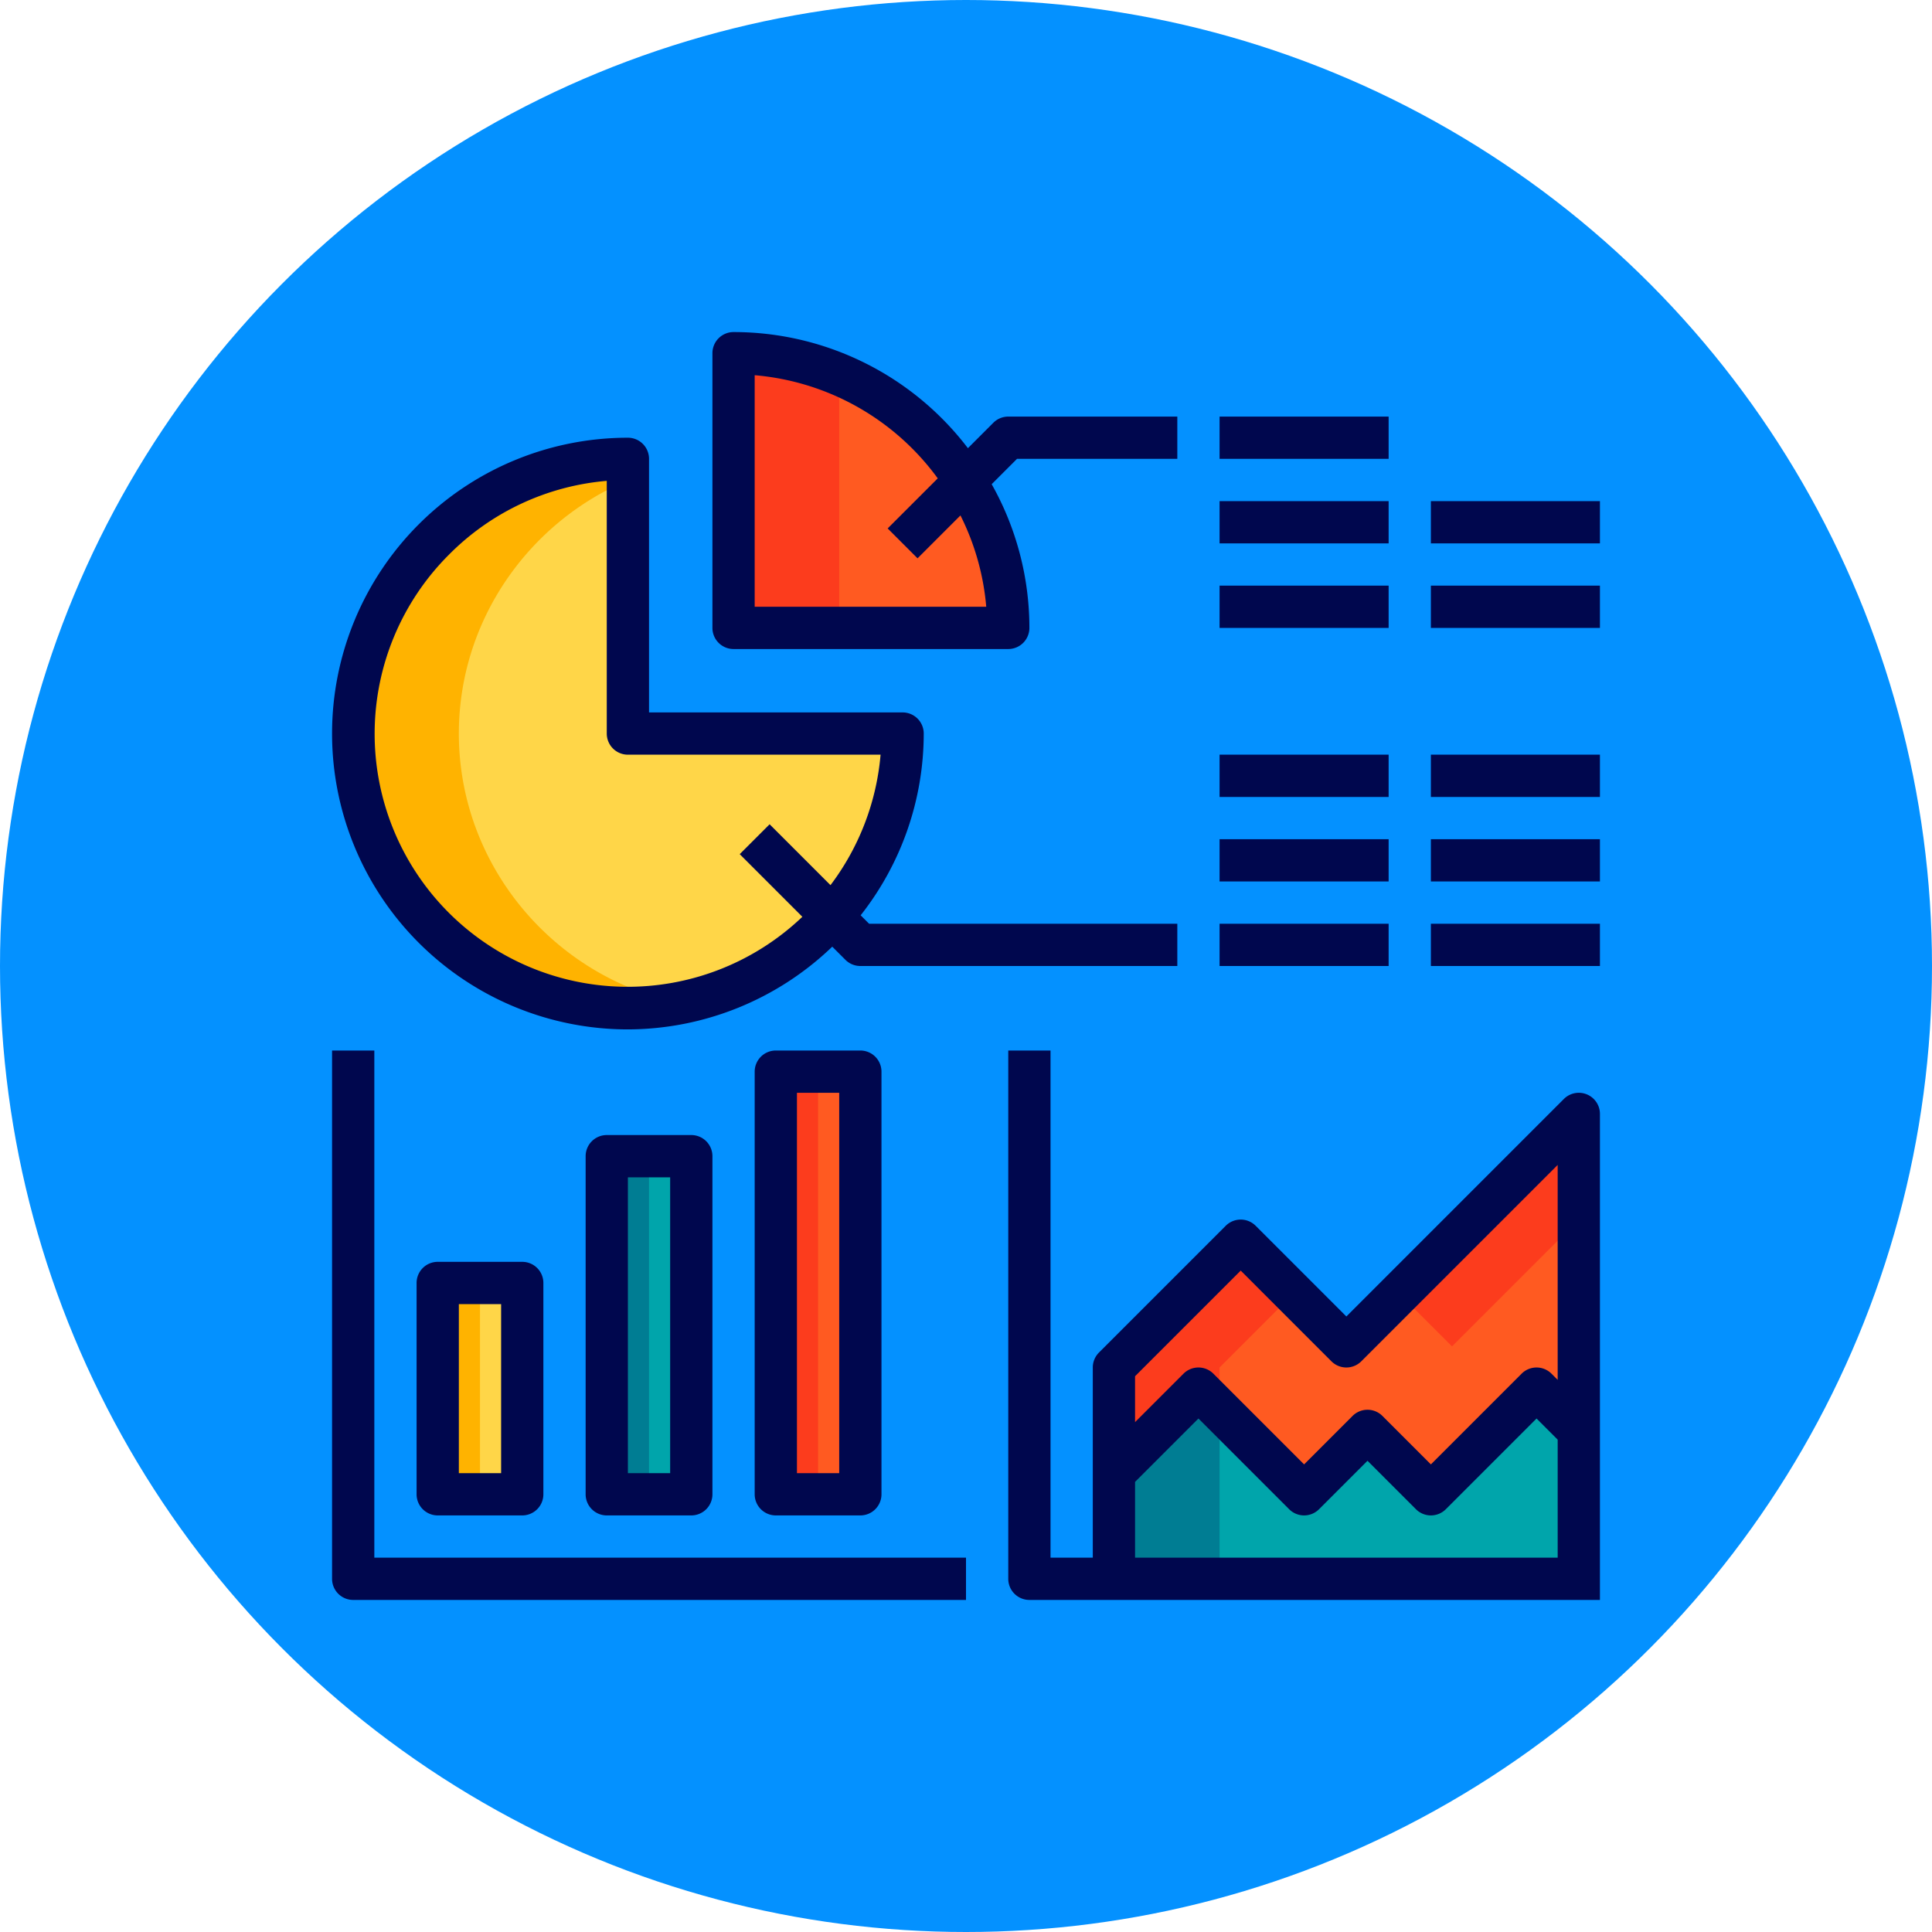 <svg xmlns="http://www.w3.org/2000/svg" version="1.1" xmlns:xlink="http://www.w3.org/1999/xlink" xmlns:svgjs="http://svgjs.com/svgjs" width="512" height="512" x="0" y="0" viewBox="0 0 512 512" style="enable-background:new 0 0 512 512" xml:space="preserve" class=""><circle r="256" cx="256" cy="256" fill="#0491ff" shape="circle"></circle><g transform="matrix(0.7,0,0,0.7,76.8,76.8)"><g data-name="Analytic-graph copy"><path fill="#00a5ab" d="M488 432v56H312v-40l32-32 40 40 24-24 24 24 40-40z" data-original="#00a5ab"></path><path fill="#ff5a21" d="M488 312v120l-16-16-40 40-24-24-24 24-40-40-32 32v-40l48-48 40 40z" data-original="#ff5a21"></path><path fill="#007d93" d="M352 424v64h-40v-40l32-32z" data-original="#007d93"></path><path fill="#fc3c1d" d="m380 380-28 28v16l-8-8-32 32v-40l48-48zM488 312v40l-48 48-20-20z" data-original="#fc3c1d"></path><path fill="#00a5ab" d="M120 328h32v128h-32z" data-original="#00a5ab"></path><path fill="#ffd648" d="M56 376h32v80H56z" data-original="#ffd648" class=""></path><path fill="#ff5a21" d="M184 296h32v160h-32z" data-original="#ff5a21"></path><path fill="#007d93" d="M120 328h16v128h-16z" data-original="#007d93"></path><path fill="#ffb300" d="M56 376h16v80H56z" data-original="#ffb300"></path><path fill="#fc3c1d" d="M184 296h16v160h-16z" data-original="#fc3c1d"></path><path fill="#ff5a21" d="M255.66 72.34A102.981 102.981 0 0 1 272 128H168V24a104.324 104.324 0 0 1 87.66 48.34z" data-original="#ff5a21"></path><path fill="#ffd648" d="M205.28 237.28A103.832 103.832 0 0 1 128 272c-57.05 0-104-46.95-104-104S70.95 64 128 64v104h104a103.491 103.491 0 0 1-26.72 69.28z" data-original="#ffd648" class=""></path><path fill="#fc3c1d" d="M208 32.1V128h-40V24a102.445 102.445 0 0 1 40 8.1z" data-original="#fc3c1d"></path><path fill="#ffb300" d="M148.02 270.04A102.58 102.58 0 0 1 128 272c-57.05 0-104-46.95-104-104S70.95 64 128 64v8.1C90.56 87.9 64 125.09 64 168c0 50.22 36.39 92.62 84.02 102.04z" data-original="#ffb300"></path><g fill="#00074e"><path d="M128 280a111.986 111.986 0 0 0 77.367-31.319l4.976 4.976A8 8 0 0 0 216 256h120v-16H219.313l-3.194-3.194A111.382 111.382 0 0 0 240 168a8 8 0 0 0-8-8h-96V64a8 8 0 0 0-8-8 112 112 0 0 0 0 224zM60.263 100.263A95.39 95.39 0 0 1 120 72.333V168a8 8 0 0 0 8 8h95.661a95.519 95.519 0 0 1-18.961 49.39l-23.047-23.047-11.314 11.314 23.71 23.711a95.787 95.787 0 0 1-133.79-137.1z" fill="#00074e" data-original="#00074e" class=""></path><path d="M168 136h104a8 8 0 0 0 8-8 110.945 110.945 0 0 0-14.28-54.406L275.313 64H336V48h-64a8 8 0 0 0-5.657 2.343l-9.619 9.619A111.548 111.548 0 0 0 168 16a8 8 0 0 0-8 8v104a8 8 0 0 0 8 8zm8-103.667a95.785 95.785 0 0 1 69.3 39.054l-18.957 18.956 11.314 11.314L253.9 85.419A94.936 94.936 0 0 1 263.662 120H176zM184 288a8 8 0 0 0-8 8v160a8 8 0 0 0 8 8h32a8 8 0 0 0 8-8V296a8 8 0 0 0-8-8zm24 160h-16V304h16zM120 320a8 8 0 0 0-8 8v128a8 8 0 0 0 8 8h32a8 8 0 0 0 8-8V328a8 8 0 0 0-8-8zm24 128h-16V336h16zM56 368a8 8 0 0 0-8 8v80a8 8 0 0 0 8 8h32a8 8 0 0 0 8-8v-80a8 8 0 0 0-8-8zm24 80H64v-64h16z" fill="#00074e" data-original="#00074e" class=""></path><path d="M32 288H16v200a8 8 0 0 0 8 8h232v-16H32zM352 48h64v16h-64zM352 80h64v16h-64zM352 112h64v16h-64zM432 80h64v16h-64zM432 112h64v16h-64zM352 240h64v16h-64zM432 240h64v16h-64zM352 208h64v16h-64zM432 208h64v16h-64zM352 176h64v16h-64zM432 176h64v16h-64zM491.062 304.609a8 8 0 0 0-8.719 1.734L400 388.687l-34.343-34.344a8 8 0 0 0-11.314 0l-48 48A8 8 0 0 0 304 408v72h-16V288h-16v200a8 8 0 0 0 8 8h216V312a8 8 0 0 0-4.938-7.391zM360 371.313l34.343 34.344a8 8 0 0 0 11.314 0L480 331.313v81.373l-2.343-2.343a8 8 0 0 0-11.314 0L432 444.687l-18.343-18.344a8 8 0 0 0-11.314 0L384 444.687l-34.343-34.344a8 8 0 0 0-11.314 0L320 428.686v-17.373zM320 480v-28.686l24-24 34.343 34.344a8 8 0 0 0 11.314 0L408 443.313l18.343 18.344a8 8 0 0 0 11.314 0L472 427.313l8 8V480z" fill="#00074e" data-original="#00074e" class=""></path></g></g></g></svg>